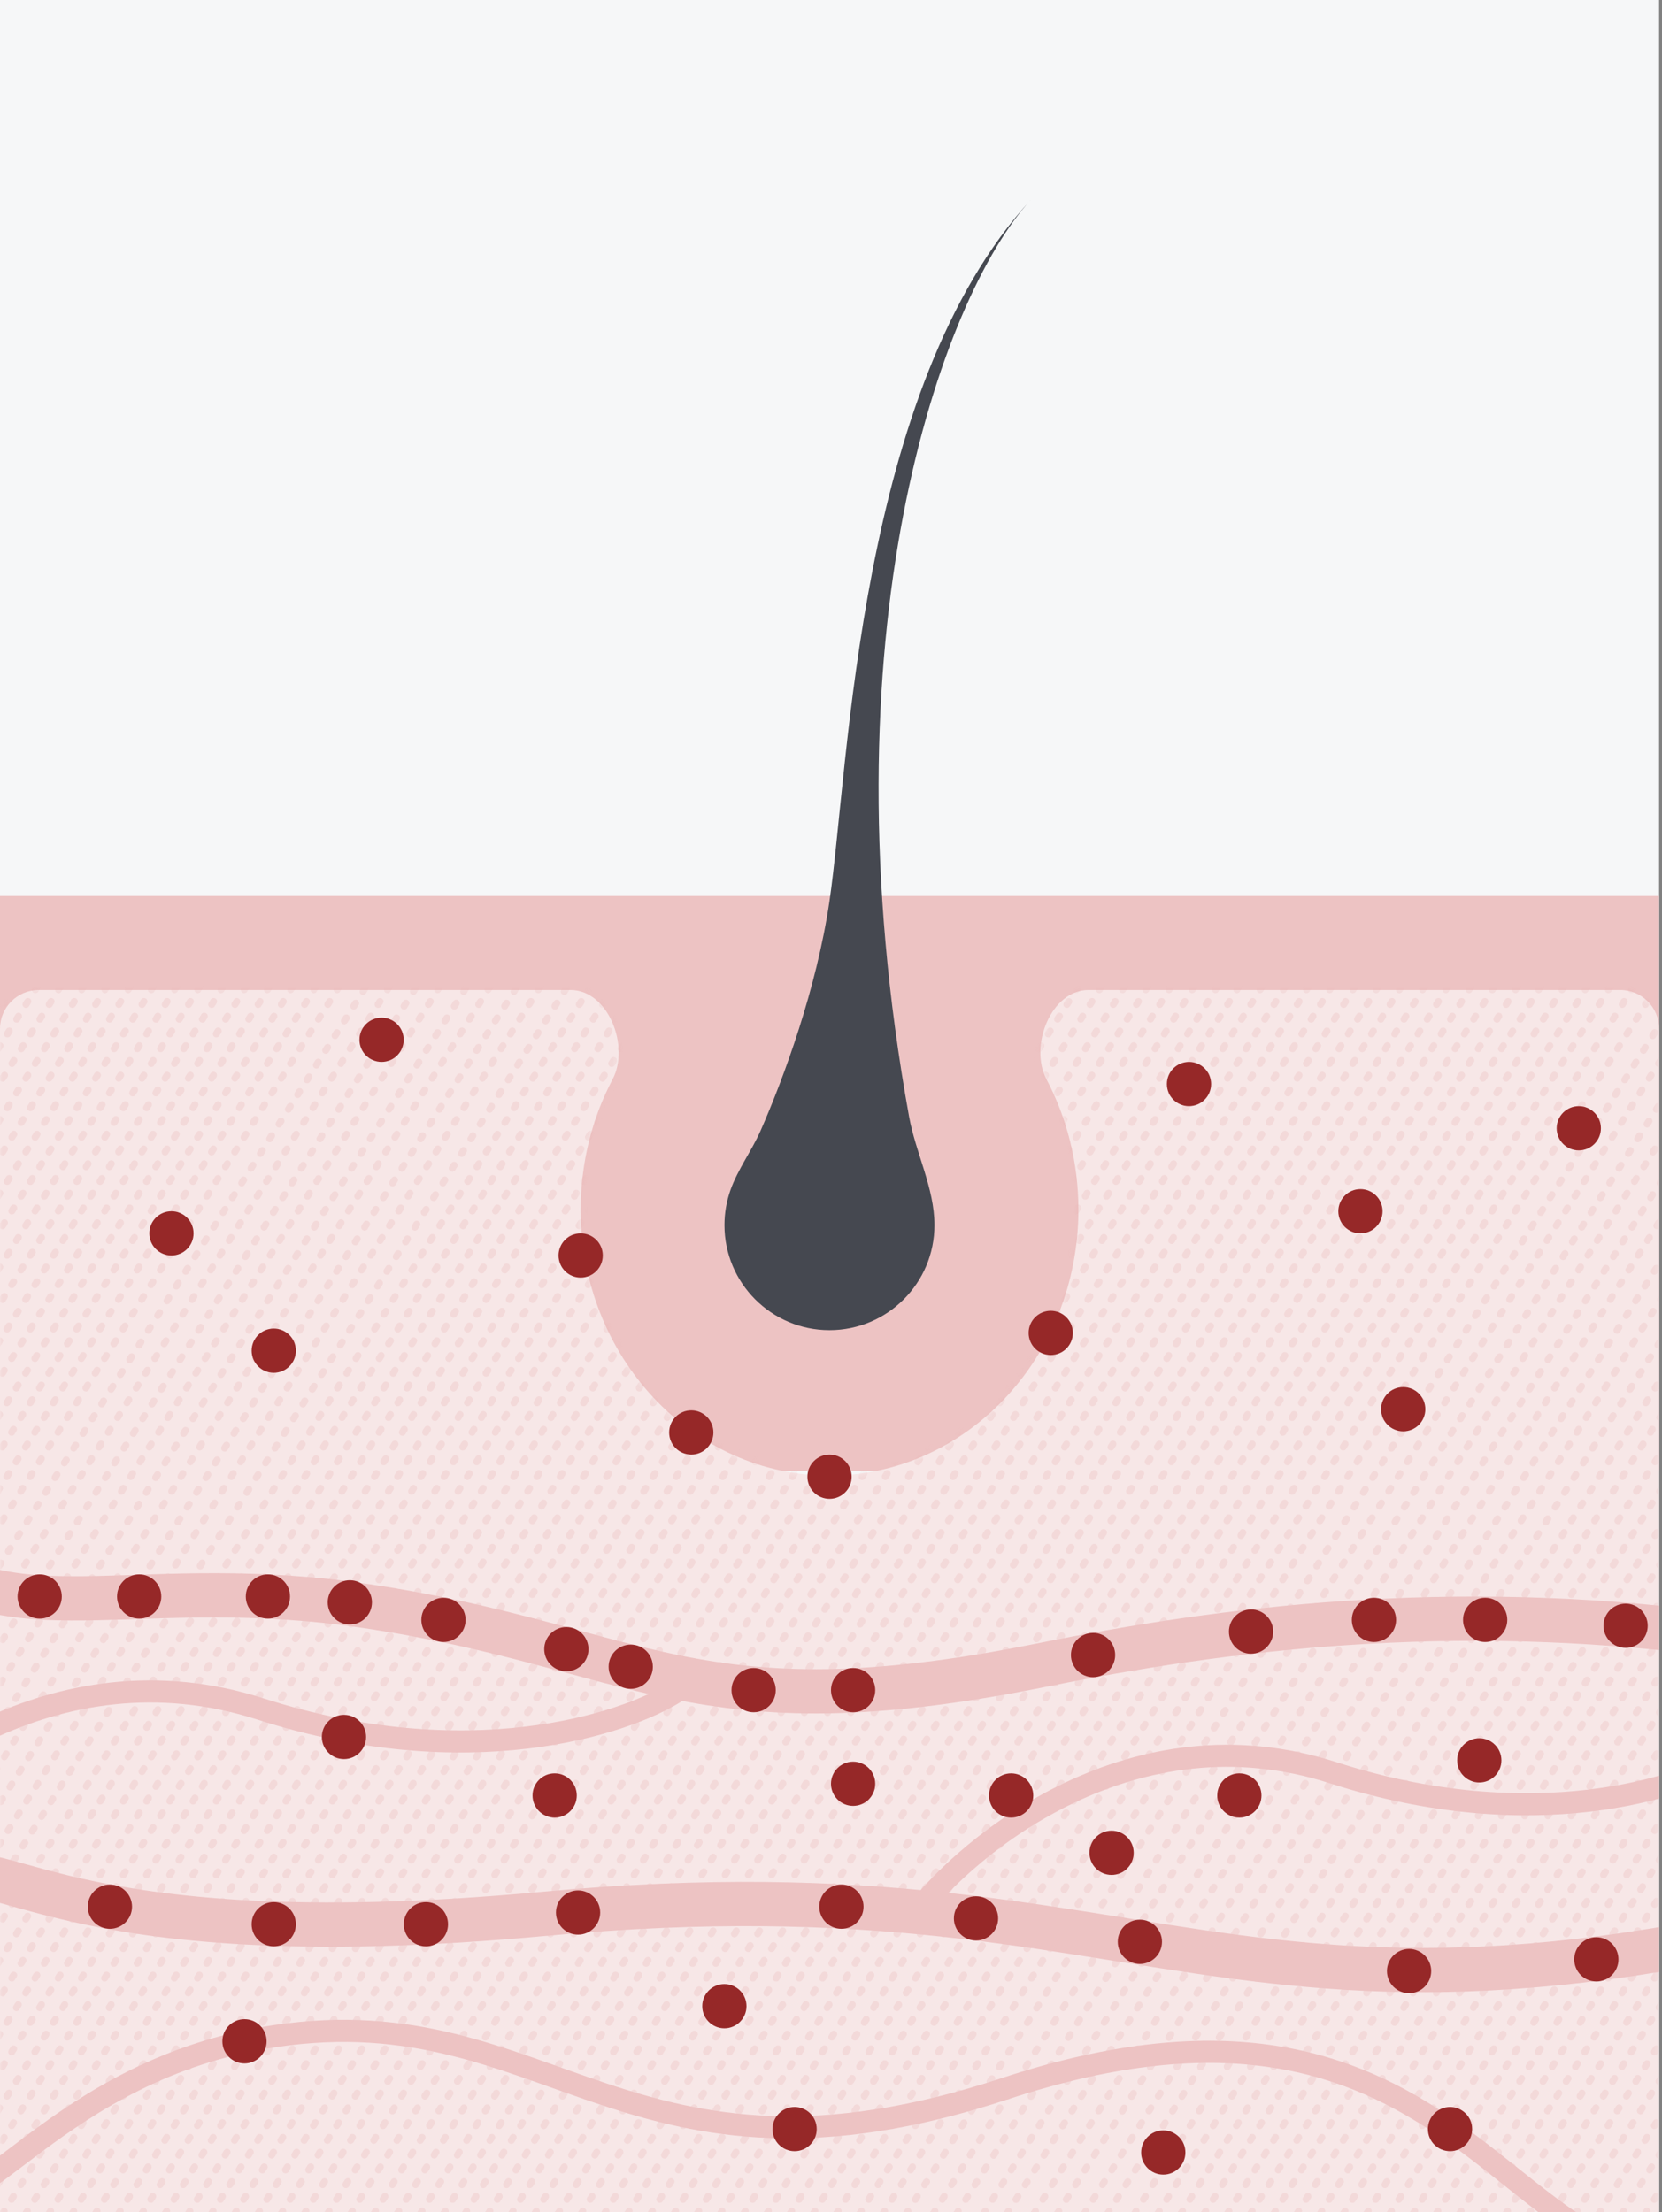 <svg width="284" height="378" viewBox="0 0 284 378" fill="none" xmlns="http://www.w3.org/2000/svg">
<rect x="0" y="0" width="284" height="378" fill="#808080" stroke="none"/>
<g clip-path="url(#clip0_580_289)">
<rect width="283.5" height="378" fill="#F6F7F8"/>
<rect y="153.09" width="283.5" height="98.28" fill="#EDC3C3"/>
<path fill-rule="evenodd" clip-rule="evenodd" d="M141.75 252.127C165.236 252.127 184.275 231.784 184.275 206.69C184.275 198.59 182.291 190.986 178.815 184.4C175.828 178.741 179.592 169.155 185.991 169.155H276.885C280.538 169.155 283.5 172.117 283.5 175.77V380.835C283.5 384.488 280.538 387.45 276.885 387.45H6.615C2.962 387.45 0 384.488 0 380.835V175.77C0 172.117 2.962 169.155 6.615 169.155H97.509C103.908 169.155 107.672 178.741 104.685 184.4C101.209 190.986 99.225 198.59 99.225 206.69C99.225 231.784 118.264 252.127 141.75 252.127Z" fill="#F7E7E7"/>
<mask id="mask0_580_289" style="mask-type:alpha" maskUnits="userSpaceOnUse" x="0" y="169" width="284" height="219">
<path fill-rule="evenodd" clip-rule="evenodd" d="M141.75 252.127C165.236 252.127 184.275 231.784 184.275 206.69C184.275 198.59 182.291 190.986 178.815 184.4C175.828 178.741 179.592 169.155 185.991 169.155H276.885C280.538 169.155 283.5 172.117 283.5 175.77V380.835C283.5 384.488 280.538 387.45 276.885 387.45H6.615C2.962 387.45 0 384.488 0 380.835V175.77C0 172.117 2.962 169.155 6.615 169.155H97.509C103.908 169.155 107.672 178.741 104.685 184.4C101.209 190.986 99.225 198.59 99.225 206.69C99.225 231.784 118.264 252.127 141.75 252.127Z" fill="#F7E7E7"/>
</mask>
<g mask="url(#mask0_580_289)">
<g opacity="0.2">
<path d="M-136.232 388.395L2.623 168.21" stroke="#E29F9F" stroke-width="1.191" stroke-linecap="round" stroke-linejoin="round" stroke-dasharray="0.6 2.38"/>
<path d="M-132.266 388.395L6.59 168.21" stroke="#E29F9F" stroke-width="1.191" stroke-linecap="round" stroke-linejoin="round" stroke-dasharray="0.6 2.38"/>
<path d="M-128.299 388.395L10.557 168.21" stroke="#E29F9F" stroke-width="1.191" stroke-linecap="round" stroke-linejoin="round" stroke-dasharray="0.6 2.38"/>
<path d="M-124.332 388.395L14.523 168.21" stroke="#E29F9F" stroke-width="1.191" stroke-linecap="round" stroke-linejoin="round" stroke-dasharray="0.6 2.38"/>
<path d="M-120.364 388.395L18.491 168.21" stroke="#E29F9F" stroke-width="1.191" stroke-linecap="round" stroke-linejoin="round" stroke-dasharray="0.6 2.38"/>
<path d="M-116.396 388.395L22.459 168.21" stroke="#E29F9F" stroke-width="1.191" stroke-linecap="round" stroke-linejoin="round" stroke-dasharray="0.6 2.38"/>
<path d="M-112.43 388.395L26.426 168.21" stroke="#E29F9F" stroke-width="1.191" stroke-linecap="round" stroke-linejoin="round" stroke-dasharray="0.6 2.38"/>
<path d="M-108.462 388.395L30.393 168.21" stroke="#E29F9F" stroke-width="1.191" stroke-linecap="round" stroke-linejoin="round" stroke-dasharray="0.6 2.38"/>
<path d="M-104.495 388.395L34.36 168.21" stroke="#E29F9F" stroke-width="1.191" stroke-linecap="round" stroke-linejoin="round" stroke-dasharray="0.6 2.38"/>
<path d="M-100.527 388.395L38.328 168.21" stroke="#E29F9F" stroke-width="1.191" stroke-linecap="round" stroke-linejoin="round" stroke-dasharray="0.6 2.38"/>
<path d="M-96.561 388.395L42.295 168.21" stroke="#E29F9F" stroke-width="1.191" stroke-linecap="round" stroke-linejoin="round" stroke-dasharray="0.6 2.38"/>
<path d="M-92.594 388.395L46.262 168.21" stroke="#E29F9F" stroke-width="1.191" stroke-linecap="round" stroke-linejoin="round" stroke-dasharray="0.6 2.38"/>
<path d="M-88.626 388.395L50.229 168.21" stroke="#E29F9F" stroke-width="1.191" stroke-linecap="round" stroke-linejoin="round" stroke-dasharray="0.6 2.38"/>
<path d="M-84.658 388.395L54.197 168.21" stroke="#E29F9F" stroke-width="1.191" stroke-linecap="round" stroke-linejoin="round" stroke-dasharray="0.6 2.38"/>
<path d="M-80.69 388.395L58.165 168.21" stroke="#E29F9F" stroke-width="1.191" stroke-linecap="round" stroke-linejoin="round" stroke-dasharray="0.6 2.38"/>
<path d="M-76.724 388.395L62.793 168.21" stroke="#E29F9F" stroke-width="1.191" stroke-linecap="round" stroke-linejoin="round" stroke-dasharray="0.6 2.38"/>
<path d="M-72.096 388.395L66.76 168.21" stroke="#E29F9F" stroke-width="1.191" stroke-linecap="round" stroke-linejoin="round" stroke-dasharray="0.6 2.38"/>
<path d="M-68.128 388.395L71.389 168.21" stroke="#E29F9F" stroke-width="1.191" stroke-linecap="round" stroke-linejoin="round" stroke-dasharray="0.6 2.38"/>
<path d="M-63.499 388.395L75.356 168.21" stroke="#E29F9F" stroke-width="1.191" stroke-linecap="round" stroke-linejoin="round" stroke-dasharray="0.6 2.38"/>
<path d="M-59.532 388.395L79.984 168.21" stroke="#E29F9F" stroke-width="1.191" stroke-linecap="round" stroke-linejoin="round" stroke-dasharray="0.6 2.38"/>
<path d="M-54.903 388.395L83.952 168.21" stroke="#E29F9F" stroke-width="1.191" stroke-linecap="round" stroke-linejoin="round" stroke-dasharray="0.6 2.38"/>
<path d="M-50.937 388.395L88.58 168.21" stroke="#E29F9F" stroke-width="1.191" stroke-linecap="round" stroke-linejoin="round" stroke-dasharray="0.6 2.38"/>
<path d="M-46.308 388.395L92.548 168.21" stroke="#E29F9F" stroke-width="1.191" stroke-linecap="round" stroke-linejoin="round" stroke-dasharray="0.6 2.38"/>
<path d="M-42.341 388.395L97.176 168.21" stroke="#E29F9F" stroke-width="1.191" stroke-linecap="round" stroke-linejoin="round" stroke-dasharray="0.6 2.38"/>
<path d="M-37.712 388.395L101.143 168.21" stroke="#E29F9F" stroke-width="1.191" stroke-linecap="round" stroke-linejoin="round" stroke-dasharray="0.6 2.38"/>
<path d="M-33.745 388.395L105.11 168.21" stroke="#E29F9F" stroke-width="1.191" stroke-linecap="round" stroke-linejoin="round" stroke-dasharray="0.6 2.38"/>
<path d="M-29.777 388.395L109.078 168.21" stroke="#E29F9F" stroke-width="1.191" stroke-linecap="round" stroke-linejoin="round" stroke-dasharray="0.6 2.38"/>
<path d="M-25.811 388.395L113.045 168.21" stroke="#E29F9F" stroke-width="1.191" stroke-linecap="round" stroke-linejoin="round" stroke-dasharray="0.6 2.38"/>
<path d="M-21.843 388.395L117.013 168.21" stroke="#E29F9F" stroke-width="1.191" stroke-linecap="round" stroke-linejoin="round" stroke-dasharray="0.6 2.38"/>
<path d="M-17.876 388.395L120.979 168.21" stroke="#E29F9F" stroke-width="1.191" stroke-linecap="round" stroke-linejoin="round" stroke-dasharray="0.6 2.38"/>
<path d="M-13.908 388.395L124.947 168.21" stroke="#E29F9F" stroke-width="1.191" stroke-linecap="round" stroke-linejoin="round" stroke-dasharray="0.6 2.38"/>
<path d="M-9.941 388.395L128.914 168.21" stroke="#E29F9F" stroke-width="1.191" stroke-linecap="round" stroke-linejoin="round" stroke-dasharray="0.6 2.38"/>
<path d="M-5.974 388.395L132.882 168.21" stroke="#E29F9F" stroke-width="1.191" stroke-linecap="round" stroke-linejoin="round" stroke-dasharray="0.6 2.38"/>
<path d="M-2.007 388.395L136.849 168.21" stroke="#E29F9F" stroke-width="1.191" stroke-linecap="round" stroke-linejoin="round" stroke-dasharray="0.6 2.38"/>
<path d="M1.961 388.395L140.816 168.21" stroke="#E29F9F" stroke-width="1.191" stroke-linecap="round" stroke-linejoin="round" stroke-dasharray="0.6 2.38"/>
<path d="M5.929 388.395L144.784 168.21" stroke="#E29F9F" stroke-width="1.191" stroke-linecap="round" stroke-linejoin="round" stroke-dasharray="0.6 2.38"/>
<path d="M9.896 388.395L148.751 168.21" stroke="#E29F9F" stroke-width="1.191" stroke-linecap="round" stroke-linejoin="round" stroke-dasharray="0.6 2.38"/>
<path d="M13.862 388.395L152.718 168.21" stroke="#E29F9F" stroke-width="1.191" stroke-linecap="round" stroke-linejoin="round" stroke-dasharray="0.6 2.38"/>
<path d="M17.83 388.395L156.685 168.21" stroke="#E29F9F" stroke-width="1.191" stroke-linecap="round" stroke-linejoin="round" stroke-dasharray="0.6 2.38"/>
<path d="M21.797 388.395L160.652 168.21" stroke="#E29F9F" stroke-width="1.191" stroke-linecap="round" stroke-linejoin="round" stroke-dasharray="0.6 2.38"/>
<path d="M25.765 388.395L164.62 168.21" stroke="#E29F9F" stroke-width="1.191" stroke-linecap="round" stroke-linejoin="round" stroke-dasharray="0.6 2.38"/>
<path d="M29.732 388.395L168.588 168.21" stroke="#E29F9F" stroke-width="1.191" stroke-linecap="round" stroke-linejoin="round" stroke-dasharray="0.6 2.38"/>
<path d="M33.699 388.395L172.555 168.21" stroke="#E29F9F" stroke-width="1.191" stroke-linecap="round" stroke-linejoin="round" stroke-dasharray="0.6 2.38"/>
<path d="M37.667 388.395L176.522 168.21" stroke="#E29F9F" stroke-width="1.191" stroke-linecap="round" stroke-linejoin="round" stroke-dasharray="0.6 2.38"/>
<path d="M41.634 388.395L180.489 168.21" stroke="#E29F9F" stroke-width="1.191" stroke-linecap="round" stroke-linejoin="round" stroke-dasharray="0.6 2.38"/>
<path d="M45.602 388.395L184.457 168.21" stroke="#E29F9F" stroke-width="1.191" stroke-linecap="round" stroke-linejoin="round" stroke-dasharray="0.6 2.38"/>
<path d="M49.568 388.395L188.424 168.21" stroke="#E29F9F" stroke-width="1.191" stroke-linecap="round" stroke-linejoin="round" stroke-dasharray="0.6 2.38"/>
<path d="M53.536 388.395L192.392 168.21" stroke="#E29F9F" stroke-width="1.191" stroke-linecap="round" stroke-linejoin="round" stroke-dasharray="0.6 2.38"/>
<path d="M57.503 388.395L196.358 168.21" stroke="#E29F9F" stroke-width="1.191" stroke-linecap="round" stroke-linejoin="round" stroke-dasharray="0.6 2.38"/>
<path d="M61.471 388.395L200.326 168.21" stroke="#E29F9F" stroke-width="1.191" stroke-linecap="round" stroke-linejoin="round" stroke-dasharray="0.6 2.38"/>
<path d="M65.438 388.395L204.293 168.21" stroke="#E29F9F" stroke-width="1.191" stroke-linecap="round" stroke-linejoin="round" stroke-dasharray="0.6 2.38"/>
<path d="M69.405 388.395L208.261 168.21" stroke="#E29F9F" stroke-width="1.191" stroke-linecap="round" stroke-linejoin="round" stroke-dasharray="0.6 2.38"/>
<path d="M73.064 388.395L211.92 168.21" stroke="#E29F9F" stroke-width="1.191" stroke-linecap="round" stroke-linejoin="round" stroke-dasharray="0.6 2.38"/>
<path d="M77.031 388.395L215.887 168.21" stroke="#E29F9F" stroke-width="1.191" stroke-linecap="round" stroke-linejoin="round" stroke-dasharray="0.6 2.38"/>
<path d="M80.999 388.395L219.854 168.21" stroke="#E29F9F" stroke-width="1.191" stroke-linecap="round" stroke-linejoin="round" stroke-dasharray="0.6 2.38"/>
<path d="M84.967 388.395L223.822 168.21" stroke="#E29F9F" stroke-width="1.191" stroke-linecap="round" stroke-linejoin="round" stroke-dasharray="0.6 2.38"/>
<path d="M88.935 388.395L227.79 168.21" stroke="#E29F9F" stroke-width="1.191" stroke-linecap="round" stroke-linejoin="round" stroke-dasharray="0.6 2.38"/>
<path d="M92.901 388.395L231.757 168.21" stroke="#E29F9F" stroke-width="1.191" stroke-linecap="round" stroke-linejoin="round" stroke-dasharray="0.6 2.38"/>
<path d="M96.868 388.395L235.724 168.21" stroke="#E29F9F" stroke-width="1.191" stroke-linecap="round" stroke-linejoin="round" stroke-dasharray="0.6 2.38"/>
<path d="M100.835 388.395L239.69 168.21" stroke="#E29F9F" stroke-width="1.191" stroke-linecap="round" stroke-linejoin="round" stroke-dasharray="0.6 2.38"/>
<path d="M104.803 388.395L243.658 168.21" stroke="#E29F9F" stroke-width="1.191" stroke-linecap="round" stroke-linejoin="round" stroke-dasharray="0.6 2.38"/>
<path d="M108.771 388.395L247.626 168.21" stroke="#E29F9F" stroke-width="1.191" stroke-linecap="round" stroke-linejoin="round" stroke-dasharray="0.6 2.38"/>
<path d="M112.737 388.395L251.593 168.21" stroke="#E29F9F" stroke-width="1.191" stroke-linecap="round" stroke-linejoin="round" stroke-dasharray="0.6 2.38"/>
<path d="M116.705 388.395L255.56 168.21" stroke="#E29F9F" stroke-width="1.191" stroke-linecap="round" stroke-linejoin="round" stroke-dasharray="0.6 2.38"/>
<path d="M120.672 388.395L259.527 168.21" stroke="#E29F9F" stroke-width="1.191" stroke-linecap="round" stroke-linejoin="round" stroke-dasharray="0.6 2.38"/>
<path d="M124.64 388.395L263.495 168.21" stroke="#E29F9F" stroke-width="1.191" stroke-linecap="round" stroke-linejoin="round" stroke-dasharray="0.6 2.38"/>
<path d="M128.606 388.395L267.462 168.21" stroke="#E29F9F" stroke-width="1.191" stroke-linecap="round" stroke-linejoin="round" stroke-dasharray="0.6 2.38"/>
<path d="M132.573 388.395L271.429 168.21" stroke="#E29F9F" stroke-width="1.191" stroke-linecap="round" stroke-linejoin="round" stroke-dasharray="0.6 2.38"/>
<path d="M136.541 388.395L275.396 168.21" stroke="#E29F9F" stroke-width="1.191" stroke-linecap="round" stroke-linejoin="round" stroke-dasharray="0.6 2.38"/>
<path d="M140.509 388.395L279.364 168.21" stroke="#E29F9F" stroke-width="1.191" stroke-linecap="round" stroke-linejoin="round" stroke-dasharray="0.6 2.38"/>
<path d="M144.477 388.395L283.332 168.21" stroke="#E29F9F" stroke-width="1.191" stroke-linecap="round" stroke-linejoin="round" stroke-dasharray="0.6 2.38"/>
<path d="M148.443 388.395L287.96 168.21" stroke="#E29F9F" stroke-width="1.191" stroke-linecap="round" stroke-linejoin="round" stroke-dasharray="0.6 2.38"/>
<path d="M153.071 388.395L291.927 168.21" stroke="#E29F9F" stroke-width="1.191" stroke-linecap="round" stroke-linejoin="round" stroke-dasharray="0.6 2.38"/>
<path d="M157.039 388.395L296.556 168.21" stroke="#E29F9F" stroke-width="1.191" stroke-linecap="round" stroke-linejoin="round" stroke-dasharray="0.6 2.38"/>
<path d="M161.668 388.395L300.523 168.21" stroke="#E29F9F" stroke-width="1.191" stroke-linecap="round" stroke-linejoin="round" stroke-dasharray="0.6 2.38"/>
<path d="M165.635 388.395L305.151 168.21" stroke="#E29F9F" stroke-width="1.191" stroke-linecap="round" stroke-linejoin="round" stroke-dasharray="0.6 2.38"/>
<path d="M170.264 388.395L309.119 168.21" stroke="#E29F9F" stroke-width="1.191" stroke-linecap="round" stroke-linejoin="round" stroke-dasharray="0.6 2.38"/>
<path d="M174.23 388.395L313.747 168.21" stroke="#E29F9F" stroke-width="1.191" stroke-linecap="round" stroke-linejoin="round" stroke-dasharray="0.6 2.38"/>
<path d="M178.859 388.395L317.715 168.21" stroke="#E29F9F" stroke-width="1.191" stroke-linecap="round" stroke-linejoin="round" stroke-dasharray="0.6 2.38"/>
<path d="M182.826 388.395L322.343 168.21" stroke="#E29F9F" stroke-width="1.191" stroke-linecap="round" stroke-linejoin="round" stroke-dasharray="0.6 2.38"/>
<path d="M187.455 388.395L326.31 168.21" stroke="#E29F9F" stroke-width="1.191" stroke-linecap="round" stroke-linejoin="round" stroke-dasharray="0.6 2.38"/>
<path d="M191.422 388.395L330.277 168.21" stroke="#E29F9F" stroke-width="1.191" stroke-linecap="round" stroke-linejoin="round" stroke-dasharray="0.6 2.38"/>
<path d="M195.39 388.395L334.245 168.21" stroke="#E29F9F" stroke-width="1.191" stroke-linecap="round" stroke-linejoin="round" stroke-dasharray="0.6 2.38"/>
<path d="M199.356 388.395L338.212 168.21" stroke="#E29F9F" stroke-width="1.191" stroke-linecap="round" stroke-linejoin="round" stroke-dasharray="0.6 2.38"/>
<path d="M203.324 388.395L342.18 168.21" stroke="#E29F9F" stroke-width="1.191" stroke-linecap="round" stroke-linejoin="round" stroke-dasharray="0.6 2.38"/>
<path d="M207.291 388.395L346.146 168.21" stroke="#E29F9F" stroke-width="1.191" stroke-linecap="round" stroke-linejoin="round" stroke-dasharray="0.6 2.38"/>
<path d="M211.259 388.395L350.114 168.21" stroke="#E29F9F" stroke-width="1.191" stroke-linecap="round" stroke-linejoin="round" stroke-dasharray="0.6 2.38"/>
<path d="M215.227 388.395L354.082 168.21" stroke="#E29F9F" stroke-width="1.191" stroke-linecap="round" stroke-linejoin="round" stroke-dasharray="0.6 2.38"/>
<path d="M219.193 388.395L358.049 168.21" stroke="#E29F9F" stroke-width="1.191" stroke-linecap="round" stroke-linejoin="round" stroke-dasharray="0.6 2.38"/>
<path d="M223.16 388.395L362.016 168.21" stroke="#E29F9F" stroke-width="1.191" stroke-linecap="round" stroke-linejoin="round" stroke-dasharray="0.6 2.38"/>
<path d="M227.128 388.395L365.983 168.21" stroke="#E29F9F" stroke-width="1.191" stroke-linecap="round" stroke-linejoin="round" stroke-dasharray="0.6 2.38"/>
<path d="M231.096 388.395L369.951 168.21" stroke="#E29F9F" stroke-width="1.191" stroke-linecap="round" stroke-linejoin="round" stroke-dasharray="0.6 2.38"/>
<path d="M235.062 388.395L373.918 168.21" stroke="#E29F9F" stroke-width="1.191" stroke-linecap="round" stroke-linejoin="round" stroke-dasharray="0.6 2.38"/>
<path d="M239.029 388.395L377.885 168.21" stroke="#E29F9F" stroke-width="1.191" stroke-linecap="round" stroke-linejoin="round" stroke-dasharray="0.6 2.38"/>
<path d="M242.997 388.395L381.852 168.21" stroke="#E29F9F" stroke-width="1.191" stroke-linecap="round" stroke-linejoin="round" stroke-dasharray="0.6 2.38"/>
<path d="M246.965 388.395L385.82 168.21" stroke="#E29F9F" stroke-width="1.191" stroke-linecap="round" stroke-linejoin="round" stroke-dasharray="0.6 2.38"/>
<path d="M250.932 388.395L389.787 168.21" stroke="#E29F9F" stroke-width="1.191" stroke-linecap="round" stroke-linejoin="round" stroke-dasharray="0.6 2.38"/>
<path d="M254.899 388.395L393.755 168.21" stroke="#E29F9F" stroke-width="1.191" stroke-linecap="round" stroke-linejoin="round" stroke-dasharray="0.6 2.38"/>
<path d="M258.866 388.395L397.722 168.21" stroke="#E29F9F" stroke-width="1.191" stroke-linecap="round" stroke-linejoin="round" stroke-dasharray="0.6 2.38"/>
<path d="M262.834 388.395L401.689 168.21" stroke="#E29F9F" stroke-width="1.191" stroke-linecap="round" stroke-linejoin="round" stroke-dasharray="0.6 2.38"/>
<path d="M266.801 388.395L405.656 168.21" stroke="#E29F9F" stroke-width="1.191" stroke-linecap="round" stroke-linejoin="round" stroke-dasharray="0.6 2.38"/>
<path d="M270.769 388.395L409.624 168.21" stroke="#E29F9F" stroke-width="1.191" stroke-linecap="round" stroke-linejoin="round" stroke-dasharray="0.6 2.38"/>
<path d="M274.735 388.395L413.591 168.21" stroke="#E29F9F" stroke-width="1.191" stroke-linecap="round" stroke-linejoin="round" stroke-dasharray="0.6 2.38"/>
<path d="M278.703 388.395L417.559 168.21" stroke="#E29F9F" stroke-width="1.191" stroke-linecap="round" stroke-linejoin="round" stroke-dasharray="0.6 2.38"/>
<path d="M282.67 388.395L421.525 168.21" stroke="#E29F9F" stroke-width="1.191" stroke-linecap="round" stroke-linejoin="round" stroke-dasharray="0.6 2.38"/>
</g>
</g>
<path d="M141.738 227.275C151.647 227.275 159.68 219.242 159.68 209.332C159.68 202.982 156.471 197.015 155.338 190.766C140.463 108.691 160.613 50.982 176.242 34.02C146.451 66.351 145.123 130.96 141.738 153.981C139.541 168.917 133.95 184.12 129.997 193.125C128.46 196.626 126.091 199.746 124.816 203.35C124.155 205.221 123.795 207.235 123.795 209.332C123.795 219.242 131.828 227.275 141.738 227.275Z" fill="#454850"/>
<circle cx="65.205" cy="177.66" r="3.78" fill="#962828"/>
<circle cx="29.296" cy="210.735" r="3.78" fill="#962828"/>
<circle cx="46.78" cy="230.78" r="3.78" fill="#962828"/>
<circle cx="239.78" cy="240.78" r="3.78" fill="#962828"/>
<circle cx="99.225" cy="214.515" r="3.78" fill="#962828"/>
<circle cx="141.75" cy="252.315" r="3.78" fill="#962828"/>
<circle cx="179.55" cy="227.745" r="3.78" fill="#962828"/>
<circle cx="232.47" cy="206.955" r="3.78" fill="#962828"/>
<circle cx="269.78" cy="192.78" r="3.78" fill="#962828"/>
<circle cx="203.175" cy="185.22" r="3.78" fill="#962828"/>
<path d="M-13.5 266C3 279.228 24.786 268.798 62.37 274.389C109.35 281.378 118.5 296.5 178 284.5C208.88 278.272 247.59 273.314 292.95 279.228" stroke="#EDC3C3" stroke-width="7.56" stroke-linecap="round" stroke-linejoin="round"/>
<circle cx="145.78" cy="304.78" r="3.78" fill="#962828"/>
<circle cx="94.78" cy="306.78" r="3.78" fill="#962828"/>
<circle cx="252.78" cy="300.78" r="3.78" fill="#962828"/>
<circle cx="253.78" cy="276.78" r="3.78" fill="#962828"/>
<circle cx="234.78" cy="276.78" r="3.78" fill="#962828"/>
<circle cx="213.78" cy="278.78" r="3.78" fill="#962828"/>
<circle cx="211.78" cy="306.78" r="3.78" fill="#962828"/>
<circle cx="45.78" cy="272.78" r="3.78" fill="#962828"/>
<circle cx="59.78" cy="273.78" r="3.78" fill="#962828"/>
<circle cx="189.945" cy="316.575" r="3.78" fill="#962828"/>
<circle cx="123.78" cy="342.78" r="3.78" fill="#962828"/>
<circle cx="96.78" cy="281.78" r="3.78" fill="#962828"/>
<circle cx="75.78" cy="276.78" r="3.78" fill="#962828"/>
<circle cx="6.78" cy="272.78" r="3.78" fill="#962828"/>
<circle cx="107.78" cy="284.78" r="3.78" fill="#962828"/>
<circle cx="118.125" cy="244.755" r="3.78" fill="#962828"/>
<path d="M-9.45 322.193C-1.17 314.487 8.273 334.873 93 327C206 316.5 210.5 360.5 348 317" stroke="#EDC3C3" stroke-width="7.56" stroke-linecap="round" stroke-linejoin="round"/>
<circle cx="72.78" cy="328.78" r="3.78" fill="#962828"/>
<circle cx="143.78" cy="325.78" r="3.78" fill="#962828"/>
<circle cx="277.78" cy="277.78" r="3.78" fill="#962828"/>
<circle cx="272.78" cy="334.78" r="3.78" fill="#962828"/>
<circle cx="240.78" cy="336.78" r="3.78" fill="#962828"/>
<circle cx="194.78" cy="331.78" r="3.78" fill="#962828"/>
<circle cx="23.78" cy="272.78" r="3.78" fill="#962828"/>
<circle cx="128.78" cy="288.78" r="3.78" fill="#962828"/>
<circle cx="166.78" cy="327.78" r="3.78" fill="#962828"/>
<circle cx="98.78" cy="326.78" r="3.78" fill="#962828"/>
<circle cx="46.78" cy="328.78" r="3.78" fill="#962828"/>
<circle cx="18.78" cy="325.78" r="3.78" fill="#962828"/>
<circle cx="145.78" cy="288.78" r="3.78" fill="#962828"/>
<circle cx="186.78" cy="282.78" r="3.78" fill="#962828"/>
<path d="M-13 374.419C-4.72 382.125 9.424 353.481 47.008 347.889C93.987 340.9 107.375 378.058 171.747 356.867C247.82 331.824 257.27 389.942 289.4 385.709" stroke="#EDC3C3" stroke-width="3.78" stroke-linecap="round" stroke-linejoin="round"/>
<path d="M156 327.467C165.765 314.71 193.8 291.935 227.82 302.897C261.84 313.859 287.67 305.575 296.333 300.062" stroke="#EDC3C3" stroke-width="3.78" stroke-linecap="round" stroke-linejoin="round"/>
<path d="M-30 317.35C-19.873 304.182 9.2 280.676 44.48 291.99C79.76 303.305 106.547 294.754 115.53 289.064" stroke="#EDC3C3" stroke-width="3.78" stroke-linecap="round" stroke-linejoin="round"/>
<circle cx="58.78" cy="296.78" r="3.78" fill="#962828"/>
<circle cx="172.78" cy="306.78" r="3.78" fill="#962828"/>
<circle cx="41.78" cy="348.78" r="3.78" fill="#962828"/>
<circle cx="135.78" cy="363.78" r="3.78" fill="#962828"/>
<circle cx="247.78" cy="363.78" r="3.78" fill="#962828"/>
<circle cx="198.78" cy="367.78" r="3.78" fill="#962828"/>
</g>
<defs>
<clipPath id="clip0_580_289">
<rect width="283.5" height="378" fill="white"/>
</clipPath>
</defs>
</svg>
